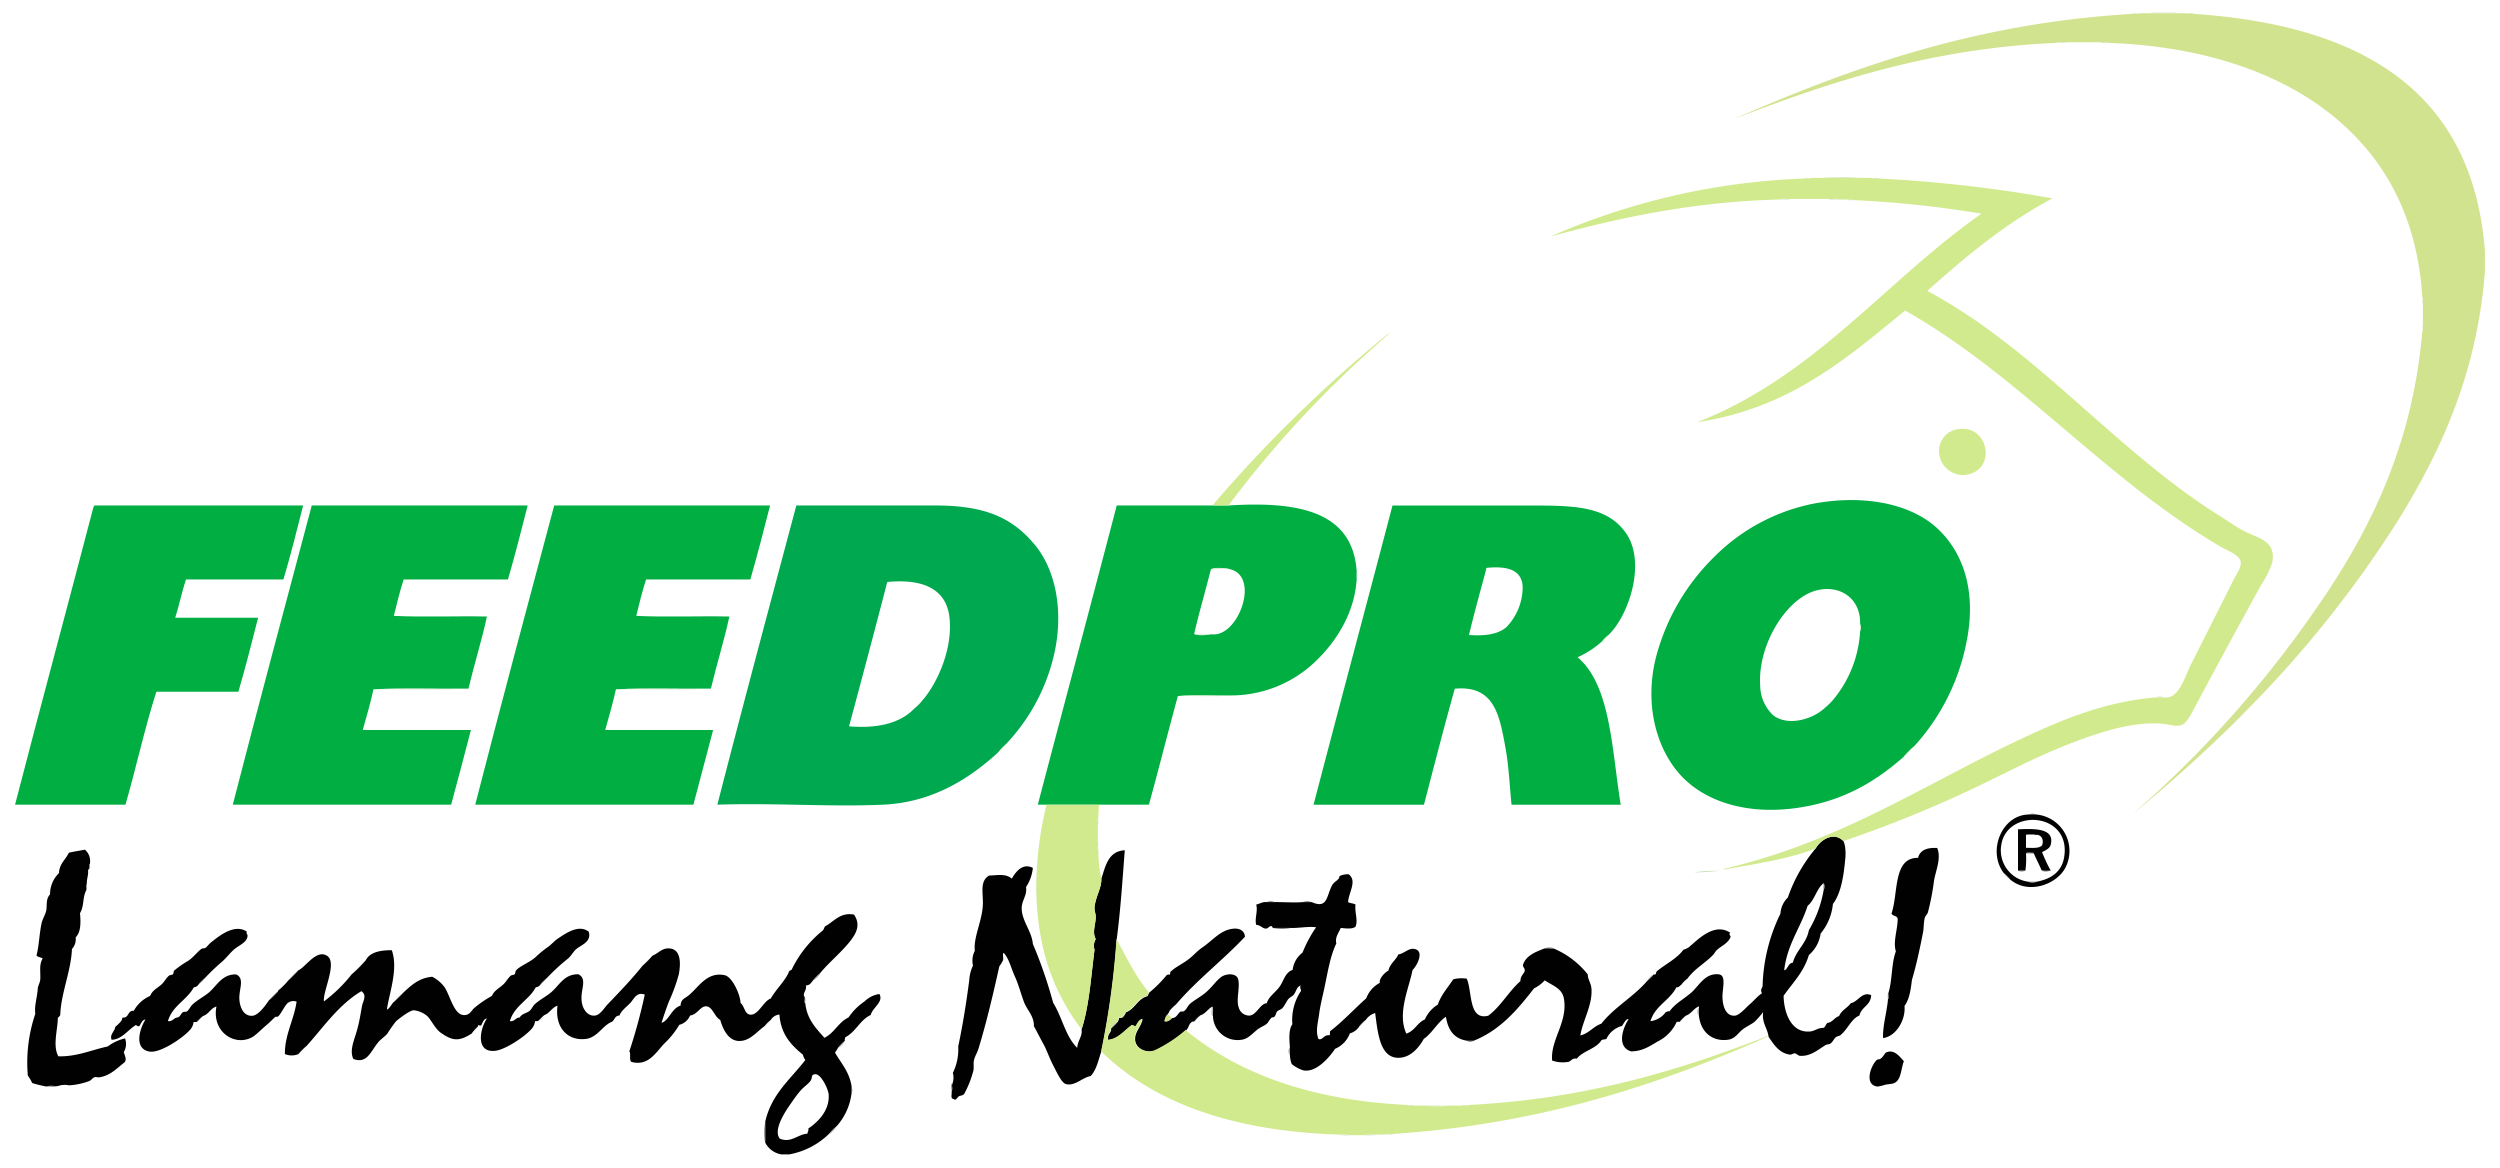 <svg id="Layer_1" data-name="Layer 1" xmlns="http://www.w3.org/2000/svg" viewBox="0 0 466.29 217.78"><defs><style>.cls-1{fill:#cfe3c3;}.cls-1,.cls-2,.cls-3,.cls-4,.cls-5,.cls-6,.cls-7,.cls-8{fill-rule:evenodd;}.cls-2{fill:#d2ea8e;}.cls-3{fill:#00ae42;}.cls-4{fill:#00a84f;}.cls-5{fill:#5e5e5b;}.cls-6{fill:#010101;}.cls-7{fill:#d2e38f;}.cls-8{fill:#d1e288;}</style></defs><path class="cls-1" d="M401.24,2.47V2.35h4.6v.12Z"/><path class="cls-1" d="M397.67,2.58c.24-.26,1,0,1.38-.11C398.82,2.73,398.1,2.51,397.67,2.58Z"/><path class="cls-1" d="M407.91,2.47c.39.07,1.07-.15,1.27.11C408.79,2.51,408.11,2.73,407.91,2.47Z"/><path class="cls-1" d="M383.64,8c.34-.27,1.18,0,1.72-.12C385,8.14,384.18,7.91,383.64,8Z"/><path class="cls-1" d="M391.81,7.87c.46.08,1.22-.15,1.49.12C392.84,7.91,392.08,8.14,391.81,7.87Z"/><path class="cls-1" d="M339.92,33.18a41.83,41.83,0,0,1,6.9,0Z"/><path class="cls-1" d="M336.46,33.3c.24-.26,1,0,1.38-.12C337.61,33.45,336.89,33.23,336.46,33.3Z"/><path class="cls-1" d="M349,33.18c.47.08,1.23-.14,1.5.12C350,33.23,349.28,33.45,349,33.18Z"/><path class="cls-1" d="M331.86,37.21c.46-.26,1.42,0,2.07-.11C333.47,37.36,332.52,37.14,331.86,37.21Z"/><path class="cls-1" d="M341,37.1c.65.07,1.61-.15,2.07.11C342.37,37.14,341.41,37.36,341,37.1Z"/><path class="cls-1" d="M344.63,37.21c.35.07,1-.15,1.15.12C345.43,37.25,344.79,37.47,344.63,37.21Z"/><path class="cls-1" d="M451.86,55.39c.27.2.05.88.12,1.27C451.71,56.46,451.94,55.78,451.86,55.39Z"/><path class="cls-1" d="M452,60.57c-.07.39.15,1.07-.12,1.26C451.94,61.45,451.71,60.76,452,60.57Z"/><path class="cls-2" d="M365.57,80c5.08-.5,6.62,6.68,2.19,8.29a4.48,4.48,0,0,1-6.1-4.15A4.1,4.1,0,0,1,365.57,80Z"/><path class="cls-3" d="M355,141.22c-5.11,4.46-11,8.15-19.56,9.43-9.31,1.41-17.34-1-22-6.09-4.76-5.24-6.77-13.75-4.48-22.32a40.54,40.54,0,0,1,10.58-18.18A36,36,0,0,1,338.3,93.93c9.19-1.7,17.85-.07,22.9,4.49,5.48,5,7.42,12.71,5.52,21.63a40.19,40.19,0,0,1-9.66,19.1A20.23,20.23,0,0,0,355,141.22Zm-8.06-24.85c.15-5.05-4.23-7.55-8.63-6.1-5.41,1.79-10.54,10.26-10,17.72a7.69,7.69,0,0,0,2.41,5.41c2.83,2.2,7.61.69,9.78-1.5a11.12,11.12,0,0,0,1.5-1.49,21.85,21.85,0,0,0,4.94-12.66A1.74,1.74,0,0,0,346.93,116.37Z"/><path class="cls-3" d="M17.65,94.28H56.54c-1.18,4.65-2.34,9.32-3.68,13.8H34.68c-.75,2.29-1.26,4.81-2,7.14H48.14c-1.18,4.65-2.36,9.3-3.68,13.8H29.16c-2.17,6.78-3.75,14.13-5.76,21.06H2.81c4.8-18.56,9.78-36.94,14.61-55.46C17.52,94.53,17.49,94.31,17.65,94.28Z"/><path class="cls-3" d="M69.77,128.56h-.11c-.56,2.64-1.31,5.07-2,7.6H87.83q-1.81,7-3.68,13.92H43.42c4.82-18.7,9.79-37.23,14.73-55.8H98.42c-1.19,4.64-2.36,9.3-3.68,13.8H75.29c-.72,2.16-1.25,4.5-1.84,6.79,5.56.27,11.62,0,17.37.12-1,4.62-2.37,8.9-3.45,13.46C81.54,128.53,75.41,128.3,69.77,128.56Z"/><path class="cls-3" d="M115,128.56h-.12c-.56,2.63-1.31,5.06-2,7.6h20.13c-1.21,4.65-2.45,9.29-3.68,13.92H88.64c4.8-18.7,9.78-37.24,14.73-55.8h40.26c-1.19,4.63-2.37,9.29-3.68,13.8H120.51c-.73,2.16-1.26,4.49-1.84,6.79,5.56.27,11.62,0,17.37.12-1,4.61-2.37,8.9-3.45,13.46C126.76,128.53,120.62,128.3,115,128.56Z"/><path class="cls-4" d="M186.2,140.3c-5,4.59-11.95,9.34-21.4,9.78-9.75.45-20.22-.34-31,0,4.81-18.71,9.78-37.24,14.73-55.8h25.89c9.13,0,14.26,2.16,18.52,7.25,4.07,4.85,5.46,12.66,3.68,20.48a36.06,36.06,0,0,1-9,16.79A10.63,10.63,0,0,0,186.2,140.3Zm-14.26-9.55c2.7-3,5.76-9.42,5.17-15.42-.53-5.45-4.88-7.42-11.62-6.78q-3.51,13.5-7.13,26.92c5.64.46,9.67-.69,12.2-3.34A9,9,0,0,0,171.94,130.75Z"/><path class="cls-3" d="M195.18,150.08h-1.61c4.88-18.63,9.86-37.16,14.72-55.8h20.83c12.93-.81,23.26,1,23.93,12.42v1.15c-.35,6.57-3.91,11.87-7.59,15.42a22.75,22.75,0,0,1-15.77,6.44c-3.29.08-6.9-.15-10,.12-1.84,6.71-3.55,13.55-5.4,20.25h-19.1Zm34-44c-.82-.13-2.69-.32-3.33.11-1,4-2.16,7.89-3.11,12,.15.43,2.51.25,3.22.11C231,119,235.2,107.25,229.23,106.13Z"/><path class="cls-3" d="M298.84,119.59a17.37,17.37,0,0,1-4.6,3c6.22,5.18,6.39,17.39,8.05,27.5H281.93c-.35-3.31-.5-7.16-1.15-10.7-1.09-5.89-2-11.64-9.44-10.93-2,7.13-3.86,14.39-5.75,21.63H245c4.86-18.64,9.84-37.17,14.72-55.8H284c9,0,15.47-.17,19.21,5.06,3.94,5.5.58,15.49-3.22,19.1A6.59,6.59,0,0,0,298.84,119.59ZM281,116.94a10.75,10.75,0,0,0,3-7.59c-.19-2.89-2.55-3.82-6.56-3.45-.14,0-.27,0-.23.23-1.09,4.09-2.23,8.13-3.22,12.31C277,118.65,279.45,118.32,281,116.94Z"/><path class="cls-1" d="M253.05,106.7a1.23,1.23,0,0,1,0,1.15Z"/><path class="cls-1" d="M69.77,128.56c5.64-.26,11.77,0,17.6-.11C81.74,128.72,75.6,128.49,69.77,128.56Z"/><path class="cls-1" d="M115,128.56c5.63-.26,11.77,0,17.6-.11C127,128.72,120.82,128.49,115,128.56Z"/><path class="cls-1" d="M219.68,129.83c3.11-.27,6.72,0,10-.12C226.59,130,223,129.75,219.68,129.83Z"/><path class="cls-1" d="M402.16,130.06a1.74,1.74,0,0,1,1.38,0Z"/><path class="cls-5" d="M378.34,151.92a2,2,0,0,1,1.5,0Z"/><path class="cls-6" d="M373.74,162.85c-3.1-4.07-.43-10.81,4.6-10.93h1.5a6.83,6.83,0,0,1,5.41,9.89c-1.65,3.2-7,5.12-10.36,2.19A6.59,6.59,0,0,0,373.74,162.85Zm6.1,1.61c3-.56,4.79-2.07,5.18-4.72,1.22-8.31-10.67-9-11.74-2.18a5.9,5.9,0,0,0,5.06,6.9A2,2,0,0,0,379.84,164.46Z"/><path class="cls-1" d="M204.84,152.5c-.07.46.15,1.22-.11,1.49C204.8,153.53,204.58,152.77,204.84,152.5Z"/><path class="cls-6" d="M376.39,162.39v-7.71c2.93-.12,6.92-.29,6.1,2.88-.18.69-.9,1-1.61,1.38a28.69,28.69,0,0,0,1.61,3.45c-.56,0-1.35.12-1.73-.12-.41-1-.95-2-1.38-3,0-.09-.12-.11-.12-.23-.42.08-1.14-.15-1.38.12a16.78,16.78,0,0,1-.11,3.22Zm1.49-6.67v2.41c1.14,0,2.46.16,3-.46.38-1-.09-2.1-1.27-1.95A2.7,2.7,0,0,0,377.88,155.72Z"/><path class="cls-5" d="M377.88,155.72a2.7,2.7,0,0,1,1.73,0Z"/><path class="cls-6" d="M338.65,158.25c.9-1.61,3.38-3.22,5.18-1.38a4.23,4.23,0,0,1,.34,1.38v1.95c-.28,3-.74,6.36-2.3,8.4a10.27,10.27,0,0,1-2.3,5.53,6.4,6.4,0,0,1-2.19,4c-.93,3.17-3,5.16-4.71,7.6.07,3.37,1.5,6.82,4.71,6.67,1.06,0,1.52-.69,2.77-.69.32-.21.4-.67.69-.92,1-.12,1.27-1,2.18-1.27.44-1.09,1.55-1.52,2.19-2.41,1.39-.29,2.11-2.24,3.79-1.5-.06,1.93-1.82,2.16-2.18,3.8-1.52.59-2.15,2.54-3.57,3.68-.21.17-.59.17-.8.34-.52.44-.62,1-1.15,1.27-.23.12-.55.07-.81.23-1.42.87-2.79,2.11-4.72,2-.39,0-.68-.43-1-.46s-.6.27-.92.23c-2-.26-3-1.88-4-3.34v-.12c-.26-1.58-1.24-2.44-1-4.48a14.13,14.13,0,0,1-1.62,1.84c-.55.45-1.55.88-2.3,1.49s-1.32,1.67-2.64,1.84c-3,.4-5.11-1.53-5.41-4.48V187.7c-1,.39-1.39,1.37-2.42,1.73a6.59,6.59,0,0,0-1.15,1.15h-.57a7.54,7.54,0,0,1-3.57,3.68c-1.55.93-2.89,1.82-4.95,1.84-2.68-.82-1.63-4.23-.46-6-.53-.15-.89.87-1.26,1.26a4.47,4.47,0,0,0-2.88,2.42c-.26.12-.69.07-.92.23-1,1.64-3.42,1.95-4.6,3.45-.84-.15-1,.39-1.5.58a5.94,5.94,0,0,1-3.1-.23c-.36-3.9,3-7.18,2.18-11.62-.34-1.86-2.11-2.36-3.56-3.34a6.81,6.81,0,0,1-2,1.5c-3.08,3.94-6.26,7.77-11.27,9.77h-1.16c-2.48-.35-3.62-2-4-4.48-1.64,1.12-2.51,3-4.14,4.14-.85,1.55-2.25,3.14-4,3.45-4.14.72-4.55-4.42-5.06-8.28a3.13,3.13,0,0,0-1.73,1.26,8,8,0,0,0-1.26,1.27,3,3,0,0,1-1.73,1.26,5,5,0,0,1-2.76,2.88c-.77,1.2-3.44,4.61-6,4a7.12,7.12,0,0,1-2.08-1.15,5.15,5.15,0,0,1-.34-1.73V195.3c-.14-1.5-.24-3.31.46-4.26a9.6,9.6,0,0,1,1.61-6.21c0-.32-.33-.81,0-1-.82.12-.85,1.07-1.38,1.73-.2.25-.7.44-1,.8s-.71,1.3-1.15,1.73c-.27.26-.68.29-.92.57s-.24.68-.46.92-.46.14-.57.23c-.4.34-.64.92-.92,1.15-.48.4-1.24.65-1.84,1.15-1,.85-1.77,1.74-3,1.84a4.59,4.59,0,0,1-5.18-4.37c-.08-.57.15-1.45-.12-1.84-.83.44-1.23,1.3-2.18,1.61a6.59,6.59,0,0,0-1.15,1.15c-1,0-1,1.12-1.5,1.61a25.59,25.59,0,0,1-5.75,3.8c-1.56.67-3.62-.25-3.8-1.84s1.12-2.52,1.38-4c-.68.2-.9.86-1.26,1.38-.34,0-.36-.26-.69-.23-1.38,1-2.62,2.67-4.49,2.76-.16-1.23.64-1.31.57-2.18a7.63,7.63,0,0,0,1.27-1.27,2.66,2.66,0,0,0,.23-.69,1,1,0,0,0,.69-.11,3.2,3.2,0,0,0,.58-.92c1.7-.63,2.15-2.53,4-3,.11-.24.24-.46.35-.69a22.35,22.35,0,0,0,3.22-3.23.75.75,0,0,1,.57-.11c.2-.07,0-.55.23-.58.81-.82,2.16-1.39,3.46-2.41.78-.62,1.35-1.32,2.3-2,2-1.34,3.41-3.27,5.75-3.56,1.42-.18,2.26.47,2.3,1.49-4.12,4.39-9,8.08-12.89,12.66a6.59,6.59,0,0,0-1.15,1.15,3.31,3.31,0,0,1-.57.92,6.23,6.23,0,0,0-.35,1c.47.23,1.1-.24,1.38-.57.81,0,1-.76,1.5-1.15.18-.14.47,0,.69-.12.5-.3.7-1,1.15-1.38.72-.65,1.92-1.27,2.88-2.07,1.36-1.14,2.22-2.6,3.22-3.11s2.58-.48,2.87.58c.41,1.44-.43,3.84.12,5.29a2,2,0,0,0,2,1.5c1.33-.09,2-2.26,3.22-2.3.38-1.29,1.63-2,2.41-3.11s1-2.62,2.42-3.11a4.74,4.74,0,0,1,1.84-3.22,23.61,23.61,0,0,1,2.53-4.72c-1.21-.22-3.25.16-4.6.12H237.4c-.33-.86-.79.11-1.26.12-.69,0-1-.66-1.84-.7-.32-1.19.35-2.55,0-3.79.69-.12,1.09-.52,1.95-.46h1.5c1.66,0,4,.14,5.29,0h1.61c3,1.35,2.74-1.16,3.8-3.11.48-.87,1.34-.93,1.38-1.72a3.38,3.38,0,0,1,1.72-.35c1.63,1.23,0,3.36-.11,5.18.36.25,1,.21,1.38.46-.17,1.54.52,2.95,0,4.14-.66.5-1.78.3-2.76.23-.33.88-1.11,1.73-.81,2.88-1.19,2.45-1.63,5.56-2.3,8.63-.32,1.47-.71,3-.92,4.6s-.7,3.2-.11,4.6c.74.3,1-.84,2-.69.28-.07,0-.71.23-.81,2.39-1.86,4.43-4.09,6.68-6.09a5.32,5.32,0,0,1,2.53-2.88c-.17-.73.79-1.85,1.61-2.3.29-1.32,1.35-1.87,1.84-3,1.15-.16,1.95-1.31,3.11-1,1.75.41.41,3.07-.46,3.91-.64,3.34-2.9,8.06-1.16,11.85,1.56-.47,2-2,3.46-2.64a6.12,6.12,0,0,1,2.41-2.76c.65-1.89,1.89-3.18,2.88-4.72a6.19,6.19,0,0,1,2.53-.12c1.06,2.51.29,7.82,4,6.91,2.37-1.77,3.79-4.5,6-6.45,0-.9.52-1.24.8-1.84.09-.58-.31-.68-.34-1.15.57-1.8,2.32-2.43,4-3.1a7.1,7.1,0,0,1,2,.11,16.11,16.11,0,0,1,6.1,4.72c0,.93.61,1.6.69,2.65.24,3.06-1.65,6-2.07,8.74,1.64-.39,2.39-1.68,3.91-2.19,2.41-3.08,6-5,8.52-7.94a7.51,7.51,0,0,0,1.26-1.26c.56.18.35-.42.58-.58,1.62-1.36,3.67-2.3,4.94-4a5.19,5.19,0,0,0,1-.46c1.77-1.5,4.75-4.66,7.71-2.76-.23.41,0,.42.11.8-.46,1.2-1.65,1.63-2.53,2.42-.33.29-.5.72-.8,1-1.47,1.52-3.49,2.6-4.72,4.37a6.32,6.32,0,0,0-1.15,1.16c-.31.14-.41.51-.92.46-1.24,2.47-4,3.43-4.83,6.32a4.22,4.22,0,0,0,2.87-1.72c.27,0,.34-.2.69-.12,1-1.43,2.5-2.17,4-3.45s2.58-3.74,5.18-3.45c1.5.17.62,2.77.69,4.37.07,1.77.71,3.44,2.3,3.34.85-.06,2.08-1.49,2.64-2,.95-.78,1.52-1.59,2.42-2.18-.27-.59-.14-.77.12-1.27a32.62,32.62,0,0,1,3.33-13.58,4.53,4.53,0,0,1,1.38-3A28.54,28.54,0,0,1,338.65,158.25Zm1.38,6.56c-1.26,1.08-1.58,3.09-2.88,4.14-1.32,4.12-3.78,7.1-4.37,12,.6.06.71-1.36,1.61-1.38.64-2.39,2.52-3.54,3-6.09a21.71,21.71,0,0,0,2.77-7.6C340.4,165.73,340.28,164.42,340,164.81Z"/><path class="cls-1" d="M204.73,157.1c.26.23,0,1,.11,1.38C204.58,158.24,204.8,157.52,204.73,157.1Z"/><path class="cls-6" d="M352.23,185.17c.73-2.29.53-5.52,1.38-7.71-.56-1.9.33-4,.34-6.1-.11-.61-1-.46-1.15-1,1.3-3.73.24-10.42,4.95-10.36.36-1.44,1.66-1.94,3.57-1.84.77,1.89-.2,4-.58,6a47.6,47.6,0,0,1-1.15,6c-.12.37-.47.67-.58,1-.24.87-.16,1.86-.34,2.77-.52,2.67-1.21,6-2.07,8.85-.21,1.86-.49,3.66-1.38,4.84.25,2.63-1.57,5.68-4,6-.08-2.35.71-4.81.92-7.25C352.37,186.16,352.15,185.52,352.23,185.17Z"/><path class="cls-5" d="M344.17,158.25a3.41,3.41,0,0,1,0,1.95Z"/><path class="cls-6" d="M8.68,202.66A22.27,22.27,0,0,1,6,202a7.25,7.25,0,0,0-.81-1.38,28.34,28.34,0,0,1,1.39-11.51c-.18-1.61.29-2.71.46-4.6,0-.63.41-1.18.46-1.73.12-1.38-.27-2.82.46-4-.32-.26-.93-.23-1.15-.58.49-1.92.5-3.81.92-5.87.19-1,.8-1.79.92-2.64.13-1-.09-2.06.69-2.88A5.42,5.42,0,0,1,11,162.85c.08-1.79,1.25-2.51,1.84-3.8.95-.23,2-.38,3-.57a2.78,2.78,0,0,1,.92,2.64c-.26.24,0,1-.34,1.15.11,1-.26,1.55-.23,2.65-.27.16-.05.8-.12,1.15-.73,1.53-.32,2.81-1.15,4.26.17,1.76.16,3.58-.81,4.49a2.69,2.69,0,0,1-.69,2.18c-.16,4.1-2,8.11-2.18,12.2,0,.35-.32.44-.46.69,0,2.11-1,5.2.11,7.13,3.43.09,6.17-1.19,9.21-1.84a8.56,8.56,0,0,1,3.22-1.5,2.94,2.94,0,0,1-.23,2.54c.12.59.65,1.39.11,1.95-1.32,1-2.53,2.4-4.6,2.76-.34.06-.69-.1-1,0s-.54.51-.92.69a12.72,12.72,0,0,1-3.8.81,3.91,3.91,0,0,0-2,.11C10.17,202.62,9.18,202.39,8.68,202.66Z"/><path class="cls-6" d="M205.42,163.89c.8-2.43,1.3-5.14,4.37-5.3-.41,5.29-.78,11.08-1.5,16.57a152.77,152.77,0,0,1-2.87,20.94c-.56,1.63-.91,3.47-2,4.6-1.58.3-2.92,1.92-4.6,1.5-.85-.21-1.78-2.36-2.42-3.57s-1.25-3-1.84-4c-.48-.87-1.23-2.36-1.72-3.23.05-1.9-1.28-3-1.84-4.48s-1-3.25-1.73-4.84-1-3.16-2.07-4.37c-.26.24,0,1-.12,1.38a6.26,6.26,0,0,1-.69,1.15c-1.07,4.83-2.4,10.54-3.91,15.42-.2.67-.63,1.32-.8,2s0,1.34-.12,2a19.25,19.25,0,0,1-1.72,4.37c-.33.37-.65.26-1,.46s-.52.92-1,.47c-.63,0-.24-1-.35-1.5.26-.2,0-.88.12-1.27a3.23,3.23,0,0,0,.11-2.07,9.87,9.87,0,0,0,1-4.94c.79-3.66,1.53-8.21,2.07-12.43a7.14,7.14,0,0,1,.69-2.65,4,4,0,0,1,.34-2.76c-.29-2.53,1.38-5.56,1.5-8.63.08-2.18-.63-4.33,1.15-5.4,1.9-.09,3.11-.36,4.26.57.67-1.22,2-3,3.91-2a7.74,7.74,0,0,1-1.27,3.57c.24,1.49-.74,2.42-.8,3.8-.11,2.37,1.89,4.42,2.07,6.79a84.67,84.67,0,0,1,3.79,11c1.67,2.63,2.3,6.29,4.49,8.4.09-1.41,1-2.1.81-3.45,1.41-4.31,1.78-10,2.41-14.84a2.44,2.44,0,0,1,.23-2c-.71-1.27,0-2.75,0-4.14,0-.59-.27-1.12-.23-1.73C204.29,167.34,205.49,165.62,205.42,163.89Z"/><path class="cls-5" d="M376.39,162.39h1.38A1.74,1.74,0,0,1,376.39,162.39Z"/><path class="cls-1" d="M193.34,163v4.83A20.54,20.54,0,0,1,193.34,163Z"/><path class="cls-5" d="M378.34,164.46h1.5A2,2,0,0,1,378.34,164.46Z"/><path class="cls-5" d="M16.16,164.92c-.08.35.14,1-.12,1.15C16.11,165.72,15.89,165.08,16.16,164.92Z"/><path class="cls-5" d="M236.25,168.26a2,2,0,0,1,1.5,0Z"/><path class="cls-5" d="M243,168.26a2.35,2.35,0,0,1,1.61,0Z"/><path class="cls-6" d="M121.66,178.27c1-.39,1.77-1.35,2.88-1.38,2.49-.09,2.47,2.7,2.07,4.83a32.28,32.28,0,0,1-1.84,5.06c-.54,1.41-1,2.78-1.39,4,1.4-.41,1.88-2.73,3.57-3.22,0-1.25.9-1.35,1.61-2,1.83-1.55,3.33-4.32,6.56-3.68,1.54.3,3,3.84,3,5.18.76.62.74,2,1.73,2.18,1.57.25,2.53-2.55,3.91-3,1-1.74,2.44-3,3.34-4.83,0-.4.4-.36.57-.58a21,21,0,0,1,5.75-7.24c.24-.19.29-.56.46-.81,1.63-.84,2.82-2.69,5.41-2.19,1.21,1.78.51,3.28-.46,4.61-1.57,2.15-4.27,4.33-5.87,6.32a8,8,0,0,0-1.26,1.27c-.38.43-.59,1-1.38,1,.19,1.06-.76,1.47-.23,2.19.07.35-.15,1,.11,1.15.32,3,2,4.66,3.57,6.44,1.86-.9,2.6-2.91,4.49-3.79a11,11,0,0,1,3-3,4.91,4.91,0,0,1,2.76-1.38c.85,1.48-1.28,2.51-1.61,3.91-2,.92-2.77,3.13-4.72,4.14a1,1,0,0,0-.11.69,7.63,7.63,0,0,0-1.27,1.27,7.1,7.1,0,0,1-.57.92c1.15,2,2.69,3.59,3.1,6.32v1.15a11.26,11.26,0,0,1-2.76,6.22,12.89,12.89,0,0,0-1.61,1.61,14.23,14.23,0,0,1-7.25,3.68h-1.49a4.13,4.13,0,0,1-3-2.19v-3.91c1.16-5.17,4.73-7.93,7.48-11.5a2.75,2.75,0,0,1-.46-1c-2.17-1.78-4.12-3.78-4.37-7.48a2.08,2.08,0,0,0-1.61,1,6.26,6.26,0,0,0-1.15,1.15c-1.46,1-2.86,3-5.06,2.76-1.75-.21-2.72-2.14-3.22-3.91-1.07-.56-1.4-2.39-2.54-2.53s-1.67,1.52-3.1,1.72a2.94,2.94,0,0,1-2,1.73,16.14,16.14,0,0,1-2.87,3.56c-1.61,1.75-3,4.21-6.1,3.34-.44-.57,0-1.43-.35-1.95a100.9,100.9,0,0,0,2.88-10.59c-1.49-.56-2,.77-2.65,1.5s-1.72,1.44-2.07,2.41c-.86,0-.89.8-1.38,1.15-1.81.69-2.72,3-5,3.22-3.46.35-5.71-2.33-5.17-6.21-1.06.32-1.41,1.36-2.42,1.73-.48.33-.79.82-1.27,1.15H99.8a2.63,2.63,0,0,1-.81,1.61c-1.36,1.48-4.8,3.69-6.55,3.91-3.87.49-2.9-4.2-1.62-6-.65.07-.75.7-1,1.15s-.72-.27-.69.34A6.59,6.59,0,0,0,88,192.76c-2.36,1.5-3.54,1.43-5.75-.11-1.12-.77-1.85-2.51-2.65-3.22a4.89,4.89,0,0,0-2.42-1c-.76,0-2.87,1.65-3.33,2.07a27.1,27.1,0,0,0-1.61,2.3c-.36.44-1.16,1-1.61,1.5-1.52,1.78-2.1,4.17-4.72,3.22-.76-1.58.12-3.39.69-5.41.46-1.62.69-3.25.92-4.48.16-.86,1-2-.12-2.76-4.26,2.55-7,6.64-10.24,10.24a11,11,0,0,0-1.49,1.49,3.26,3.26,0,0,1-2.53,0c-.05-3.58,1.69-6.36,2.18-9.78a1.71,1.71,0,0,0-1.61.23c-.57.41-1.32,2.12-1.84,2.53-.15.13-.44,0-.57.12-.63.6-1.06,1.06-1.73,1.61s-1.8,1.7-2.42,2.07c-3.26,1.94-7.7-.87-6.78-5.64-1.08.3-1.4,1.37-2.42,1.73-.48.33-.79.82-1.27,1.15h-.57a2.6,2.6,0,0,1-.81,1.61c-1.33,1.45-5.41,4.2-7.36,3.91-3-.44-1.95-4.19-.8-6-.7.11-.81.8-1.16,1.26-.43.1-.54-.38-.8-.11-1.38.89-2.53,2.61-4.37,2.64-.38-1,.59-1.54.69-2.41a7,7,0,0,0,1.15-1.15c.12-.15.11-.43.23-.58,1.23.12.86-1.36,2.07-1.26A6.45,6.45,0,0,1,28,185.75c.43-1.08,1.43-1.48,2.18-2.19.52-.49.88-1.25,1.38-1.61.12-.09.57-.12.69-.23s.11-.53.23-.69a19.19,19.19,0,0,1,2.65-1.84c1-.69,1.64-1.62,2.42-2.19.23-.17.55-.06.8-.23s.59-.65.92-.92c1.59-1.28,4.49-3.66,6.79-2.07-.23.27.15.49.11.81-.11,1.19-1.54,1.69-2.41,2.41s-1.55,1.72-2.53,2.53a40.45,40.45,0,0,0-3,2.88,6.32,6.32,0,0,0-1.16,1.15,1.1,1.1,0,0,1-.92.58c-1.29,2.42-4,3.42-4.83,6.32.94.1,1.05-.64,1.84-.69.5-.16.55-.75,1-1,.17-.1.52,0,.69-.12.45-.32.69-1,1.15-1.38.92-.82,2.14-1.45,3-2.18,1.48-1.29,2.48-3.44,5.06-3.34,1.61.75.52,2.71.58,4.49s.9,3.32,2.41,3.22c1.23-.08,2.59-2.14,3.11-2.88a15.61,15.61,0,0,0,1.73-1.72v-.12a17.76,17.76,0,0,0,1.84-1.84A17.76,17.76,0,0,0,55.62,181C57,180.4,59,177,61,178.27s-.85,6.7-.58,8.51a28,28,0,0,0,5.18-5.06,34.74,34.74,0,0,0,2.64-2.65c.77-1.45,2.6-1.85,4.84-1.84,1.22,3.5-.42,7.78-.92,11.05.34,0,.83-.86,1.15-1.27a18,18,0,0,0,2-1.95c1.43-1.3,2.8-2.65,5.3-2.88A6.43,6.43,0,0,1,83,184.25c1,1.69,1.7,4.83,3.34,5.06,1.21.18,1.55-.79,2.07-1.26a20.39,20.39,0,0,1,3.34-2.3c.46-1.07,1.39-1.42,2.18-2.19.52-.5.9-1.26,1.38-1.61.12-.09.57-.12.69-.23s.1-.53.23-.69c.63-.8,2.38-1.43,3.57-2.42a20.76,20.76,0,0,1,2.19-1.84c.75-.47,1.36-1.24,2.07-1.72,1.52-1,3.9-2.7,5.75-1.27.56,1.89-1.39,2.46-2.3,3.22-.56.47-.93,1.21-1.5,1.73a38.34,38.34,0,0,0-4,3.68,6.32,6.32,0,0,0-1.16,1.15,1.1,1.1,0,0,1-.92.58c-1.28,2.43-4,3.42-4.83,6.32.94.1,1-.64,1.84-.69.39-.69,1.18-.76,1.73-1.15s.67-1,1.15-1.38c.87-.79,2.1-1.41,3-2.18,1.59-1.38,2.43-3.39,5.06-3.34,1.63.79.52,2.68.58,4.49,0,1.64.89,3.29,2.41,3.22,1.08-.05,1.75-1.38,2.54-2.19,2.06-2.13,4.69-4.9,6.44-7.13A17.76,17.76,0,0,0,121.66,178.27Zm29.11,32.21c1.66-1.11,4-3.28,3.79-6.33-.07-1-1.41-3.88-2.53-3.79-.79.06-.46.57-.8,1.15s-1.3,1.17-2,2-1.17,1.52-1.72,2.31c-1.08,1.53-3.35,4.95-2.07,6.55,2.09.9,3.33-.81,5.17-.92C150.63,211,150.86,210.92,150.77,210.48Z"/><path class="cls-5" d="M237.4,173.09h3.34A9.86,9.86,0,0,1,237.4,173.09Z"/><path class="cls-5" d="M352.23,185.17c-.08.35.14,1-.12,1.15C352.18,186,352,185.33,352.23,185.17Z"/><path class="cls-5" d="M150.08,186.09c.26.16,0,.8.11,1.15C149.93,187.08,150.15,186.44,150.08,186.09Z"/><path class="cls-5" d="M226.13,189.54c-.27-.38,0-1.26-.12-1.84C226.28,188.09,226.05,189,226.13,189.54Z"/><path class="cls-5" d="M316.79,189.43a2,2,0,0,1,0-1.5Z"/><path class="cls-5" d="M274.8,194.14a1.2,1.2,0,0,1-1.16,0Z"/><path class="cls-5" d="M240.51,195.3v1.49A2,2,0,0,1,240.51,195.3Z"/><path class="cls-6" d="M355.1,197.94c-.5,1.31-.49,3-1.38,3.8-.5.47-1.16.42-2.07.57a7,7,0,0,1-1.49.35c-2.48-.32-1.29-3.83-.12-4.95.19-.18.4-.05.69-.23.49-.3.8-1,1-1.15C353.2,195.64,354.17,196.87,355.1,197.94Z"/><path class="cls-5" d="M177.46,203.35c.07-.39-.15-1.07.12-1.27C177.5,202.47,177.72,203.15,177.46,203.35Z"/><path class="cls-5" d="M8.68,202.66c.5-.27,1.49,0,2.18-.12C10.36,202.81,9.37,202.58,8.68,202.66Z"/><path class="cls-5" d="M158.82,202.77a1.23,1.23,0,0,1,0,1.15Z"/><path class="cls-1" d="M262.48,206.11c.39.07,1.07-.15,1.27.12C263.36,206.15,262.68,206.37,262.48,206.11Z"/><path class="cls-1" d="M272.61,206.23c.2-.27.88,0,1.27-.12C273.68,206.37,273,206.15,272.61,206.23Z"/><path class="cls-1" d="M265.82,206.23h4.72A19.61,19.61,0,0,1,265.82,206.23Z"/><path class="cls-5" d="M142.71,213.24a13.48,13.48,0,0,1,0-3.91Z"/><path class="cls-1" d="M258.69,211.63c.16-.26.8,0,1.15-.11C259.68,211.78,259,211.56,258.69,211.63Z"/><path class="cls-1" d="M249.37,211.63a10.76,10.76,0,0,1,2.53.12A10.74,10.74,0,0,1,249.37,211.63Z"/><path class="cls-1" d="M254.43,211.75a11.8,11.8,0,0,1,2.65-.12A11.83,11.83,0,0,1,254.43,211.75Z"/><path class="cls-7" d="M415.85,135.7c-5.79,5.59-11.77,11-18.06,16.11a204.92,204.92,0,0,0,34-38c9.8-14,18.19-30.33,20-52,.27-.19.05-.87.12-1.26V56.66c-.07-.39.15-1.07-.12-1.27-1-16.32-8.14-27.38-18.06-34.86S410,8.61,393.3,8c-.27-.27-1,0-1.49-.12h-6.45c-.54.08-1.38-.15-1.72.12-23.84,1-42.77,7.47-60.41,14.26,21.85-9.52,44.83-17.91,74.44-19.67.43-.07,1.15.15,1.38-.11h8.86c.2.26.88,0,1.27.11,30.54,2.06,52,13.87,54.3,44.3v3.68c-1.47,19.22-8.33,33.79-16.33,46.71a208.5,208.5,0,0,1-28,35.09Q417.45,134,415.85,135.7Z"/><path class="cls-1" d="M415.85,135.7q1.61-1.74,3.34-3.34Q417.59,134.1,415.85,135.7Z"/><path class="cls-5" d="M154.45,211.75a12.89,12.89,0,0,1,1.61-1.61A13.6,13.6,0,0,1,154.45,211.75Z"/><path class="cls-5" d="M156.29,195.53a7.63,7.63,0,0,1,1.27-1.27A8.47,8.47,0,0,1,156.29,195.53Z"/><path class="cls-5" d="M151.69,182.87A8,8,0,0,1,153,181.6,7.57,7.57,0,0,1,151.69,182.87Z"/><path class="cls-1" d="M119.82,180.11a16,16,0,0,1,1.84-1.84A17.76,17.76,0,0,1,119.82,180.11Z"/><path class="cls-5" d="M100.83,183.56a6.32,6.32,0,0,1,1.16-1.15A6.65,6.65,0,0,1,100.83,183.56Z"/><path class="cls-5" d="M73.34,187a18,18,0,0,1,2-1.95A18,18,0,0,1,73.34,187Z"/><path class="cls-1" d="M65.63,181.72a34.74,34.74,0,0,1,2.64-2.65A34.74,34.74,0,0,1,65.63,181.72Z"/><path class="cls-5" d="M53.78,182.87A16,16,0,0,1,55.62,181,17.76,17.76,0,0,1,53.78,182.87Z"/><path class="cls-1" d="M51.94,184.71a16.82,16.82,0,0,1,1.84-1.84A17.76,17.76,0,0,1,51.94,184.71Z"/><path class="cls-5" d="M50.21,186.55a14.05,14.05,0,0,1,1.73-1.72A15.61,15.61,0,0,1,50.21,186.55Z"/><path class="cls-5" d="M37.09,183.56a6.32,6.32,0,0,1,1.16-1.15A6.65,6.65,0,0,1,37.09,183.56Z"/><path class="cls-1" d="M21.45,191.5a6.26,6.26,0,0,1,1.15-1.15A7,7,0,0,1,21.45,191.5Z"/><path class="cls-1" d="M36.63,190.58c.48-.33.79-.82,1.27-1.15C37.51,189.84,37.22,190.35,36.63,190.58Z"/><path class="cls-5" d="M55.62,196.56a11,11,0,0,1,1.49-1.49A11,11,0,0,1,55.62,196.56Z"/><path class="cls-1" d="M88,192.76a6.59,6.59,0,0,1,1.15-1.15A6.26,6.26,0,0,1,88,192.76Z"/><path class="cls-1" d="M100.37,190.58c.48-.33.79-.82,1.27-1.15C101.25,189.84,101,190.35,100.37,190.58Z"/><path class="cls-1" d="M142.6,191.5a6.26,6.26,0,0,1,1.15-1.15A7,7,0,0,1,142.6,191.5Z"/><path class="cls-1" d="M321.05,162.27c-1.45.52-4.56.31-5.07.58C317.28,162.15,320,162.65,321.05,162.27Z"/><path class="cls-1" d="M313.57,183.68a6.32,6.32,0,0,1,1.15-1.16A6.65,6.65,0,0,1,313.57,183.68Z"/><path class="cls-5" d="M307.13,183a7.51,7.51,0,0,1,1.26-1.26A7.51,7.51,0,0,1,307.13,183Z"/><path class="cls-5" d="M288,176.89c.41-.19,1.7-.25,2,.11A7.1,7.1,0,0,0,288,176.89Z"/><path class="cls-5" d="M218.07,188.51a6.59,6.59,0,0,1,1.15-1.15A6.26,6.26,0,0,1,218.07,188.51Z"/><path class="cls-2" d="M226.24,94.28v-.12a253.38,253.38,0,0,1,32.33-31.64c1.66-1.32-.49.62-.57.69a200.27,200.27,0,0,0-28.88,31.07Z"/><path class="cls-2" d="M337.84,33.18H349c.28.27,1,0,1.5.12A257.27,257.27,0,0,1,382.83,37c-8.85,4.69-16.21,10.87-23.36,17.26,20.45,10.93,35,29.79,54.77,42.11,1.2.75,2.67,1.79,4.26,2.65,2.62,1.4,6.15,1.76,5.29,6a18.28,18.28,0,0,1-2,4c-4.16,7.56-8.17,14.91-12.42,22.89-.66,1.23-1.49,3-2.53,3.34s-2.16-.12-3.22-.23c-5.9-.62-12.69,1.85-16.92,3.45-5.16,1.95-9.67,4.22-14,6.33a229.16,229.16,0,0,1-28.88,12.08c-1.8-1.84-4.28-.23-5.18,1.38-5,1.95-11.1,2.86-17,3.91-.2,0-.23-.11-.11-.12,23.05-5.36,39.12-17,58.79-25.77,6.51-2.91,13.61-5.55,21.86-6.21h1.38c2.82.5,3.91-3.83,5.06-6.1,2.74-5.4,5.21-10.32,7.94-15.76.58-1.14,1.48-2.36,1.38-3.34-.13-1.33-2.39-2.1-3.91-3C392.61,89.32,376.69,70,355.33,57.92c-10.93,8.93-21.5,18.23-38.77,20.83,22-8.63,35-26.27,53-38.89a195.64,195.64,0,0,0-23.82-2.53c-.16-.27-.8,0-1.15-.12H343c-.46-.26-1.42,0-2.07-.11h-7c-.65.07-1.61-.15-2.07.11-16.1.43-29.7,3.36-42.68,6.91A129.06,129.06,0,0,1,336.46,33.3C336.89,33.23,337.61,33.45,337.84,33.18Z"/><path class="cls-1" d="M355,141.22a20.23,20.23,0,0,1,2.07-2.07A20.23,20.23,0,0,1,355,141.22Z"/><path class="cls-8" d="M186.2,140.3a10.63,10.63,0,0,1,1.5-1.5A10.63,10.63,0,0,1,186.2,140.3Z"/><path class="cls-8" d="M298.84,119.59a6.59,6.59,0,0,1,1.15-1.15A6.59,6.59,0,0,1,298.84,119.59Z"/><path class="cls-1" d="M225.9,106.24c.64-.43,2.51-.24,3.33-.11A19.88,19.88,0,0,0,225.9,106.24Z"/><path class="cls-1" d="M170.56,132.13a9,9,0,0,1,1.38-1.38A9,9,0,0,1,170.56,132.13Z"/><path class="cls-1" d="M340.49,131.9a10.56,10.56,0,0,1,1.5-1.49A11.12,11.12,0,0,1,340.49,131.9Z"/><path class="cls-5" d="M373.74,162.85a6.59,6.59,0,0,1,1.15,1.15A6.59,6.59,0,0,1,373.74,162.85Z"/><path class="cls-5" d="M377.88,159.17c.24-.27,1,0,1.38-.12,0,.12.1.14.12.23C379.07,159.06,378.37,159.22,377.88,159.17Z"/><path class="cls-5" d="M382.49,162.39c-.32.16-1.58.28-1.73-.12C381.14,162.51,381.93,162.34,382.49,162.39Z"/><path class="cls-5" d="M313.22,190.58a6.59,6.59,0,0,1,1.15-1.15A6.26,6.26,0,0,1,313.22,190.58Z"/><path class="cls-5" d="M253.4,191.5a8,8,0,0,1,1.26-1.27A8,8,0,0,1,253.4,191.5Z"/><path class="cls-5" d="M222.68,190.46a6.59,6.59,0,0,1,1.15-1.15A6.59,6.59,0,0,1,222.68,190.46Z"/><path class="cls-5" d="M207.14,191.73a8.47,8.47,0,0,1,1.27-1.27A7.63,7.63,0,0,1,207.14,191.73Z"/><path class="cls-2" d="M214.28,185.06c-.11.23-.24.45-.35.69-1.87.46-2.32,2.36-4,3a3.2,3.2,0,0,1-.58.92,1,1,0,0,1-.69.11,2.66,2.66,0,0,1-.23.69,8.47,8.47,0,0,0-1.27,1.27c.07.87-.73,1-.57,2.18,1.87-.09,3.11-1.78,4.49-2.76.33,0,.35.26.69.23.36-.52.58-1.18,1.26-1.38-.26,1.51-1.56,2.36-1.38,4s2.24,2.51,3.8,1.84a25.59,25.59,0,0,0,5.75-3.8v.12c10.1,8.31,23.74,13.08,41.3,13.92.2.26.88,0,1.27.12h2.07a19.61,19.61,0,0,0,4.72,0h2.07c.39-.08,1.07.14,1.27-.12,21.85-1.08,39.39-6.48,55.91-12.89v.12c-20.37,9-42.41,16.34-70,18.18-.35.07-1-.15-1.15.11h-1.61a11.8,11.8,0,0,0-2.65.12H251.9a10.76,10.76,0,0,0-2.53-.12c-19.16-.67-34-5.71-44-15.53a152.77,152.77,0,0,0,2.87-20.94C210.14,178.61,211.84,182.2,214.28,185.06Z"/><path class="cls-8" d="M218.53,189.89c-.28.33-.91.8-1.38.57a6.23,6.23,0,0,1,.35-1c.1-.05.2-.1.23-.23C218.15,189.27,218.3,189.62,218.53,189.89Z"/><path class="cls-5" d="M16.39,162.27c.37-.12.08-.91.34-1.15C16.74,161.63,16.81,162.2,16.39,162.27Z"/><path class="cls-5" d="M340,164.81c.25-.39.37.92.12,1C340.07,165.53,340.29,164.93,340,164.81Z"/><path class="cls-2" d="M205.42,163.89c.07,1.73-1.13,3.45-1.27,5.4,0,.61.22,1.14.23,1.73,0,1.39-.71,2.87,0,4.14a2.44,2.44,0,0,0-.23,2c-.63,4.88-1,10.53-2.41,14.84-4.7-6.15-7.92-13.8-8.4-24.16V163a66.68,66.68,0,0,1,1.84-12.89H205a16.9,16.9,0,0,0-.12,2.42c-.26.27,0,1-.11,1.49v3.11c.07.42-.15,1.14.11,1.38A23.13,23.13,0,0,0,205.42,163.89Z"/><path class="cls-1" d="M346.93,116.37a1.74,1.74,0,0,1,0,1.38Z"/><path class="cls-1" d="M222.79,118.21a16.81,16.81,0,0,0,3.22.11C225.3,118.46,222.94,118.64,222.79,118.21Z"/></svg>
